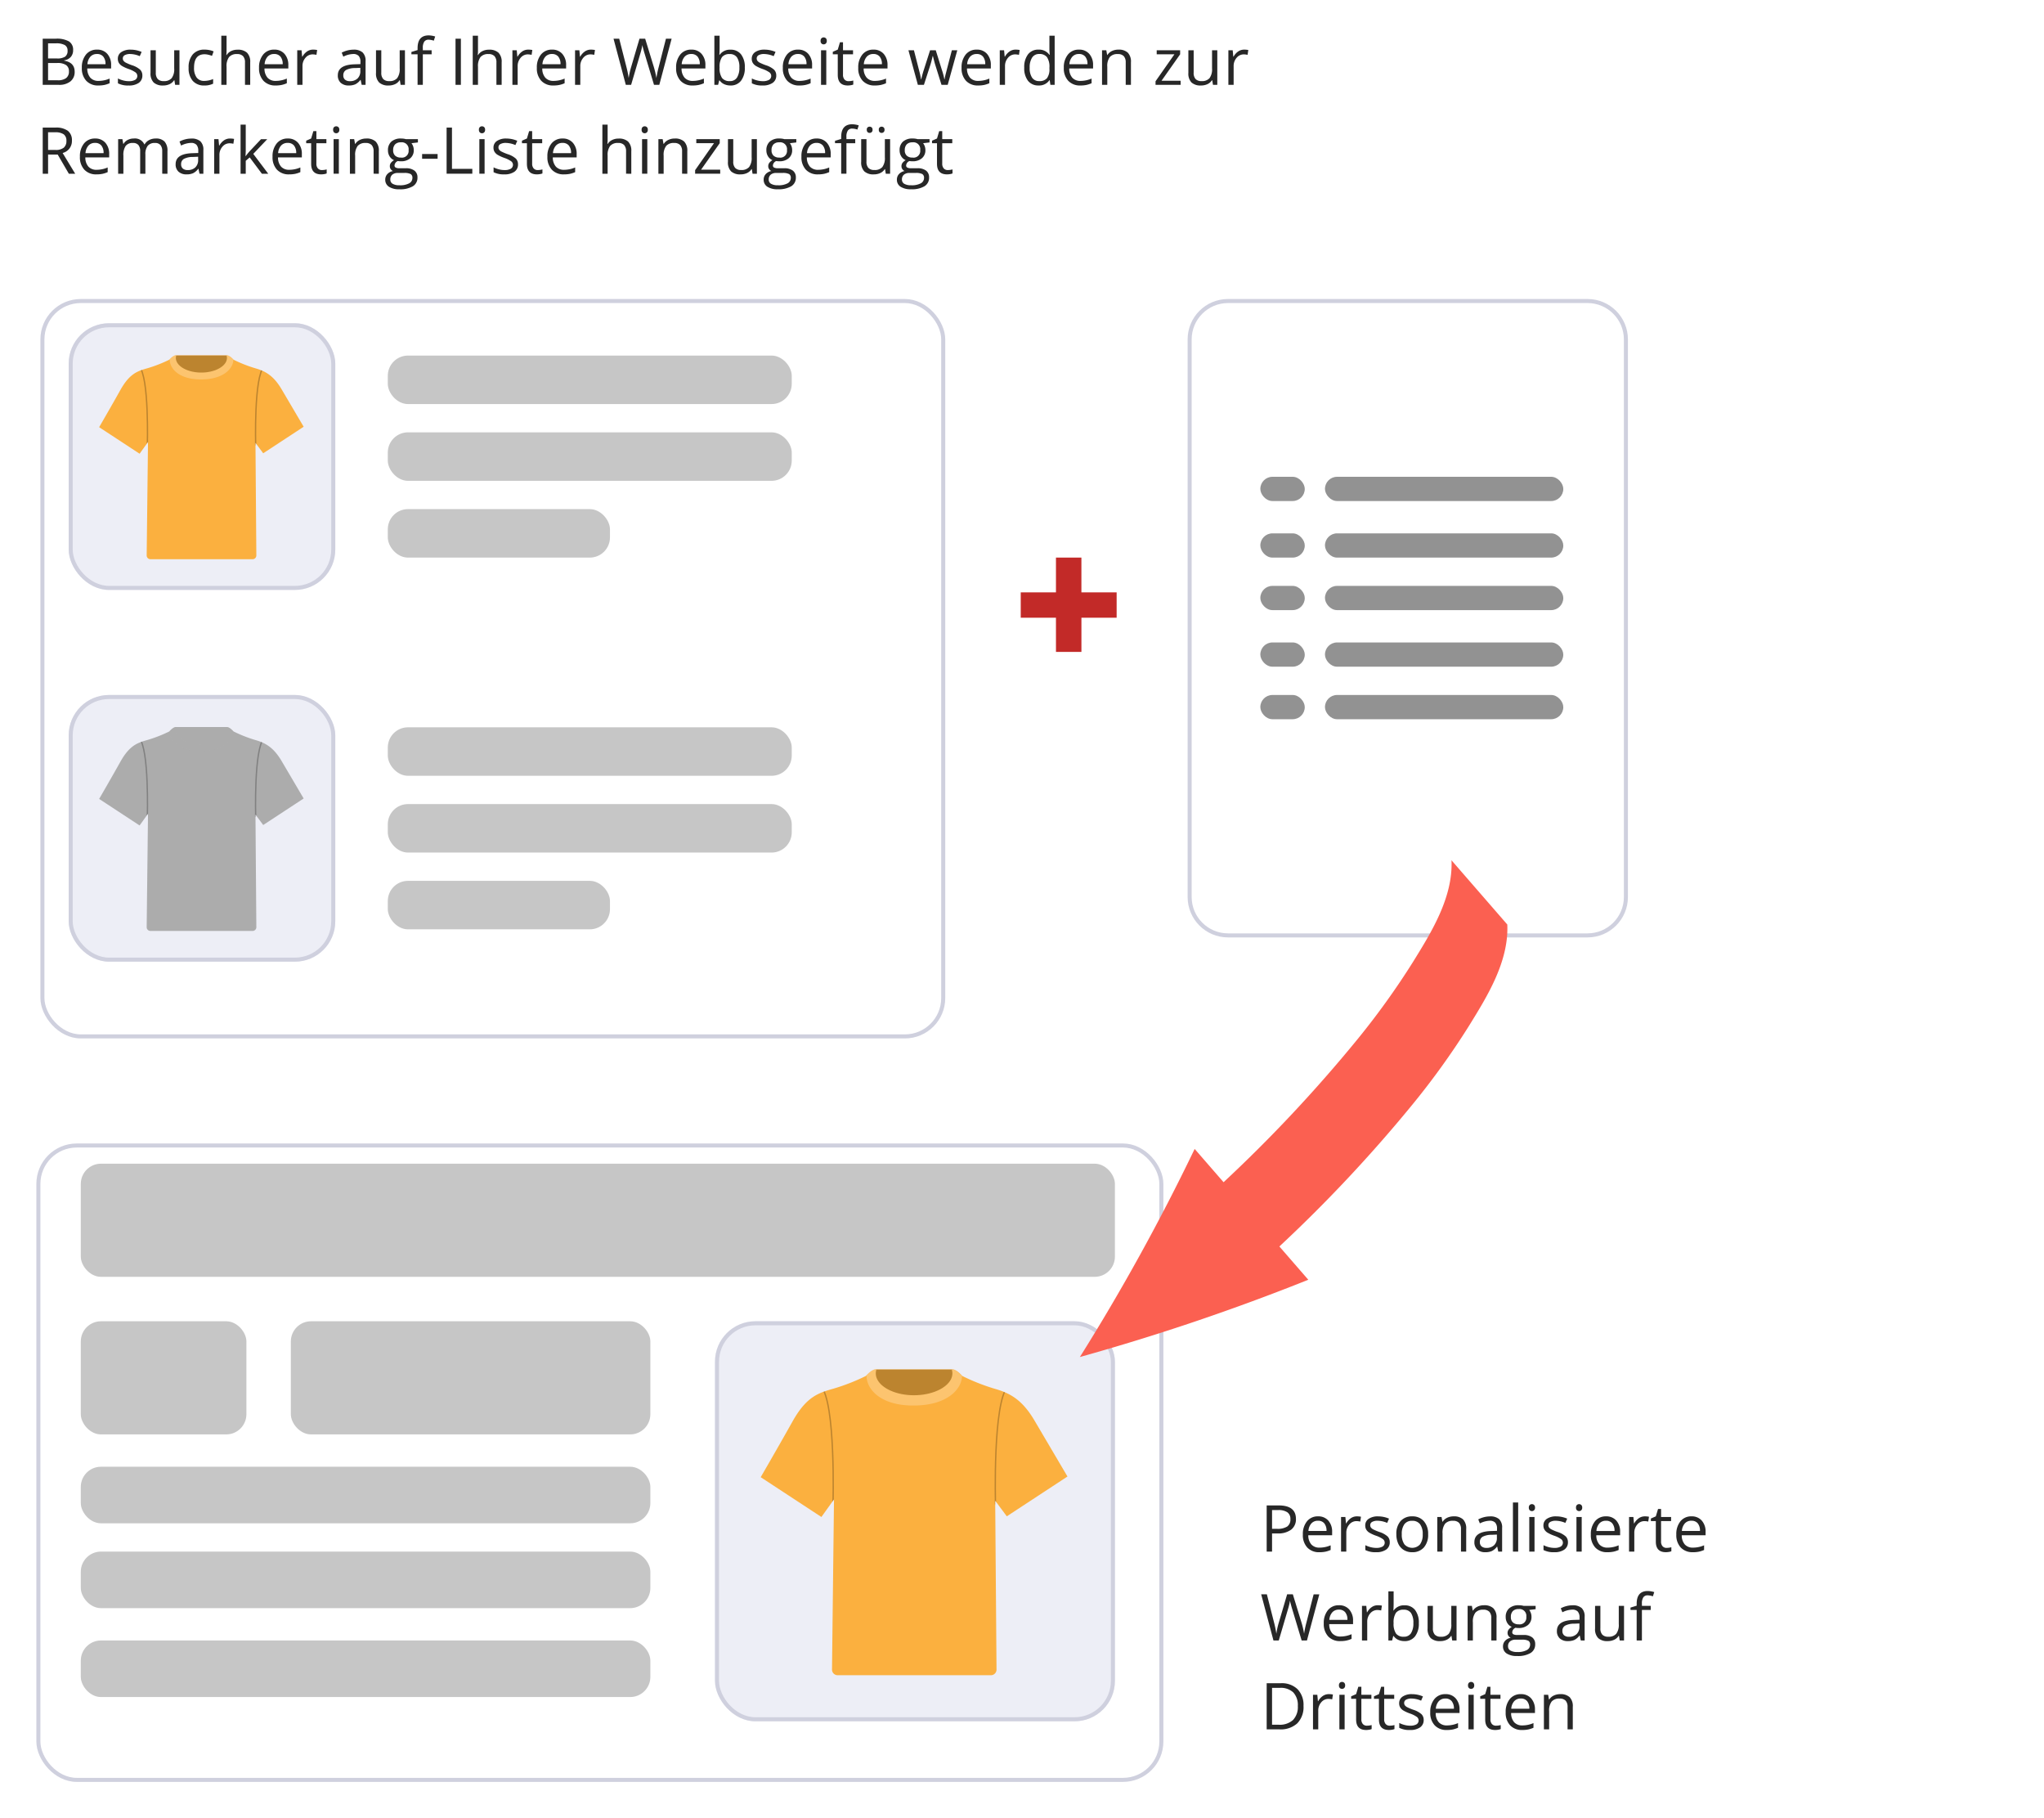 <svg height="450" viewBox="0 0 506 450" width="506" xmlns="http://www.w3.org/2000/svg" xmlns:xlink="http://www.w3.org/1999/xlink"><filter id="a" filterUnits="userSpaceOnUse" height="176" width="127" x="285" y="65"><feOffset dy="3"/><feGaussianBlur result="b" stdDeviation="3"/><feFlood flood-opacity=".161"/><feComposite in2="b" operator="in"/><feComposite in="SourceGraphic"/></filter><filter id="b" filterUnits="userSpaceOnUse" height="201" width="242" x="1" y="65"><feOffset dy="3"/><feGaussianBlur result="d" stdDeviation="3"/><feFlood flood-opacity=".161"/><feComposite in2="d" operator="in"/><feComposite in="SourceGraphic"/></filter><clipPath id="c"><path d="m0 0h50.629v50.443h-50.629z"/></clipPath><clipPath id="d"><path d="m50.629 17.679-5.419-9.2c-2.08-3.558-4.16-4.6-6.678-5.309a33.99 33.99 0 0 1 -5.254-2.08c-1.04-1.145-1.587-1.09-1.587-1.09h-12.753s-.547-.055-1.587 1.095a33.99 33.99 0 0 1 -5.309 2.08c-2.518.712-4.488 1.314-6.787 5.419s-5.255 9.194-5.255 9.194l10.016 6.568 2.08-2.9-.328 28.079a.93.93 0 0 0 .93.93h25.287a.93.93 0 0 0 .93-.93l-.215-27.861 1.916 2.573z" transform="translate(0 .001)"/></clipPath><filter id="e" filterUnits="userSpaceOnUse" height="176" width="297" x="0" y="274"><feOffset dy="3"/><feGaussianBlur result="l" stdDeviation="3"/><feFlood flood-opacity=".161"/><feComposite in2="l" operator="in"/><feComposite in="SourceGraphic"/></filter><clipPath id="f"><path d="m0 0h75.943v75.664h-75.943z"/></clipPath><clipPath id="g"><path d="m75.943 26.518-8.128-13.792c-3.12-5.337-6.24-6.9-10.016-7.964a50.984 50.984 0 0 1 -7.882-3.12c-1.56-1.724-2.381-1.642-2.381-1.642h-19.129s-.821-.082-2.381 1.642a50.984 50.984 0 0 1 -7.964 3.12c-3.776 1.067-6.732 1.97-10.18 8.128s-7.882 13.793-7.882 13.793l15.024 9.852 3.12-4.351-.492 42.116a1.4 1.4 0 0 0 1.4 1.4h37.926a1.4 1.4 0 0 0 1.4-1.4l-.328-41.789 2.874 3.859z" transform="translate(0 .001)"/></clipPath><g transform="translate(-134 -612)"><path d="m135 612h505v450h-505z" fill="#fff"/><path d="m10.406-13.781h-8.718v-6.281h8.719v-8.6h6.3v8.6h8.723v6.281h-8.719v8.461h-6.3z" fill="#c22a28" transform="translate(385 778.664)"/><g filter="url(#a)" transform="translate(134 612)"><g fill="#fff" transform="translate(294 71)"><path d="m99 157.5h-89c-5.238 0-9.5-4.262-9.5-9.5v-138c0-5.238 4.262-9.5 9.5-9.5h89c5.238 0 9.5 4.262 9.5 9.5v138c0 5.238-4.262 9.5-9.5 9.5z"/><path d="m10 1c-4.963 0-9 4.037-9 9v138c0 4.963 4.037 9 9 9h89c4.963 0 9-4.037 9-9v-138c0-4.963-4.037-9-9-9zm0-1h89c5.523 0 10 4.477 10 10v138c0 5.523-4.477 10-10 10h-89c-5.523 0-10-4.477-10-10v-138c0-5.523 4.477-10 10-10z" fill="#cfd0de"/></g></g><g filter="url(#b)" transform="translate(134 612)"><g fill="#fff" stroke="#cfd0de" transform="translate(10 71)"><rect height="183" rx="10" stroke="none" width="224"/><rect fill="none" height="182" rx="9.5" width="223" x=".5" y=".5"/></g></g><g fill="#edeef6" stroke="#cfd0de"><rect height="66" rx="10" stroke="none" width="66" x="151" y="692"/><rect fill="none" height="65" rx="9.5" width="65" x="151.5" y="692.5"/></g><g clip-path="url(#c)" transform="translate(158.543 699.935)"><path d="m50.629 17.679-5.419-9.2c-2.08-3.558-4.16-4.6-6.678-5.309a33.934 33.934 0 0 1 -5.254-2.08c-1.04-1.145-1.587-1.09-1.587-1.09h-12.753s-.547-.055-1.587 1.095a33.99 33.99 0 0 1 -5.309 2.08c-2.518.712-4.488 1.314-6.787 5.419s-5.255 9.194-5.255 9.194l10.016 6.568 2.08-2.9-.328 28.079a.93.93 0 0 0 .93.93h25.287a.93.93 0 0 0 .93-.93l-.215-27.861 1.916 2.573z" fill="#fbb03f" transform="translate(0 .001)"/><g clip-path="url(#c)" opacity=".25"><g clip-path="url(#d)"><path d="m40.913 4.488c3.558 0 6.459-1.7 6.459-3.777a2.3 2.3 0 0 0 -.11-.711h-12.753a2.3 2.3 0 0 0 -.109.657c0 2.08 2.9 3.777 6.459 3.777" transform="translate(-15.572)"/><path d="m39.563 5.966h.274c5.638-.055 7.827-2.9 7.827-4.871-1.041-1.095-1.533-1.095-1.533-1.095h-.164a2.135 2.135 0 0 1 .109.657c0 1.97-2.846 3.612-6.349 3.612s-6.294-1.642-6.294-3.613a2.135 2.135 0 0 1 .109-.656h-.164s-.493-.055-1.478.985c0 2.463 2.518 4.981 7.663 4.981" fill="#fff" transform="translate(-14.44 .001)"/><g fill="none" stroke="#000" stroke-miterlimit="10" stroke-width=".332"><path d="m70.769 24.54s-.493-16.913 2.08-19.54" transform="translate(-32.017 -2.263)"/><path d="m20.125 24.54s.493-16.913-2.025-19.54" transform="translate(-8.193 -2.263)"/></g></g></g></g><g fill="#c6c6c6"><rect height="12" rx="5" width="100" x="230" y="700"/><rect height="12" rx="5" width="100" x="230" y="719"/><rect height="12" rx="5" width="55" x="230" y="738"/></g><g fill="#edeef6" stroke="#cfd0de"><rect height="66" rx="10" stroke="none" width="66" x="151" y="784"/><rect fill="none" height="65" rx="9.5" width="65" x="151.5" y="784.5"/></g><g clip-path="url(#c)" transform="translate(158.543 791.935)"><path d="m50.629 17.679-5.419-9.2c-2.08-3.558-4.16-4.6-6.678-5.309a33.934 33.934 0 0 1 -5.254-2.08c-1.04-1.145-1.587-1.09-1.587-1.09h-12.753s-.547-.055-1.587 1.095a33.99 33.99 0 0 1 -5.309 2.08c-2.518.712-4.488 1.314-6.787 5.419s-5.255 9.194-5.255 9.194l10.016 6.568 2.08-2.9-.328 28.079a.93.93 0 0 0 .93.93h25.287a.93.93 0 0 0 .93-.93l-.215-27.861 1.916 2.573z" fill="#acacac" transform="translate(0 .001)"/><g clip-path="url(#c)" opacity=".25"><g clip-path="url(#d)"><path d="m40.913 4.488c3.558 0 6.459-1.7 6.459-3.777a2.3 2.3 0 0 0 -.11-.711h-12.753a2.3 2.3 0 0 0 -.109.657c0 2.08 2.9 3.777 6.459 3.777" fill="#acacac" transform="translate(-15.572)"/><path d="m39.563 5.966h.274c5.638-.055 7.827-2.9 7.827-4.871-1.041-1.095-1.533-1.095-1.533-1.095h-.164a2.135 2.135 0 0 1 .109.657c0 1.97-2.846 3.612-6.349 3.612s-6.294-1.642-6.294-3.613a2.135 2.135 0 0 1 .109-.656h-.164s-.493-.055-1.478.985c0 2.463 2.518 4.981 7.663 4.981" fill="#acacac" transform="translate(-14.44 .001)"/><g fill="none" stroke="#000" stroke-miterlimit="10" stroke-width=".332"><path d="m70.769 24.54s-.493-16.913 2.08-19.54" transform="translate(-32.017 -2.263)"/><path d="m20.125 24.54s.493-16.913-2.025-19.54" transform="translate(-8.193 -2.263)"/></g></g></g></g><rect fill="#c6c6c6" height="12" rx="5" width="100" x="230" y="792"/><rect fill="#c6c6c6" height="12" rx="5" width="100" x="230" y="811"/><rect fill="#c6c6c6" height="12" rx="5" width="55" x="230" y="830"/><g transform="translate(-226 17)"><g filter="url(#e)" transform="translate(360 595)"><g fill="#fff" stroke="#cfd0de" transform="translate(9 280)"><rect height="158" rx="10" stroke="none" width="279"/><rect fill="none" height="157" rx="9.5" width="278" x=".5" y=".5"/></g></g><g fill="#edeef6" stroke="#cfd0de"><rect height="99" rx="10" stroke="none" width="99" x="537" y="922"/><rect fill="none" height="98" rx="9.5" width="98" x="537.5" y="922.5"/></g><g clip-path="url(#f)" transform="translate(548.314 933.902)"><path d="m75.943 26.518-8.128-13.792c-3.12-5.337-6.24-6.9-10.016-7.964a50.9 50.9 0 0 1 -7.882-3.12c-1.56-1.724-2.381-1.642-2.381-1.642h-19.129s-.821-.082-2.381 1.642a50.984 50.984 0 0 1 -7.964 3.12c-3.776 1.067-6.732 1.97-10.18 8.128s-7.882 13.793-7.882 13.793l15.024 9.852 3.12-4.351-.492 42.116a1.4 1.4 0 0 0 1.4 1.4h37.926a1.4 1.4 0 0 0 1.4-1.4l-.328-41.789 2.874 3.859z" fill="#fbb03f"/><g clip-path="url(#f)" opacity=".25"><g clip-path="url(#g)" transform="translate(0 -.001)"><path d="m44.17 6.732c5.337 0 9.688-2.545 9.688-5.665a3.448 3.448 0 0 0 -.164-1.067h-19.13a3.449 3.449 0 0 0 -.164.985c0 3.12 4.351 5.665 9.688 5.665" transform="translate(-6.157 .001)"/><path d="m43.394 8.949h.406c8.456-.082 11.74-4.351 11.74-7.307-1.555-1.642-2.294-1.642-2.294-1.642h-.246a3.2 3.2 0 0 1 .164.985c0 2.956-4.269 5.419-9.524 5.419s-9.44-2.463-9.44-5.419a3.2 3.2 0 0 1 .163-.985h-.246s-.739-.082-2.217 1.478c0 3.695 3.777 7.471 11.494 7.471" fill="#fff" transform="translate(-5.71 .001)"/><g fill="none" stroke="#000" stroke-miterlimit="10" stroke-width=".332"><path d="m70.788 34.31s-.739-25.369 3.119-29.31" transform="translate(-12.66 -.894)"/><path d="m21.138 34.31s.739-25.369-3.038-29.31" transform="translate(-3.24 -.894)"/></g></g></g></g><g fill="#c6c6c6"><rect height="28" rx="5" width="41" x="380" y="922"/><rect height="28" rx="5" width="256" x="380" y="883"/><rect height="28" rx="5" width="89" x="432" y="922"/><rect height="14" rx="5" width="141" x="380" y="958"/><rect height="14" rx="5" width="141" x="380" y="979"/><rect height="14" rx="5" width="141" x="380" y="1001"/></g></g><g fill="#929292"><rect height="6" rx="3" width="59" x="462" y="730"/><rect height="6" rx="3" width="11" x="446" y="730"/><rect height="6" rx="3" width="59" x="462" y="744"/><rect height="6" rx="3" width="11" x="446" y="744"/><rect height="6" rx="3" width="59" x="462" y="757"/><rect height="6" rx="3" width="11" x="446" y="757"/><rect height="6" rx="3" width="59" x="462" y="771"/><rect height="6" rx="3" width="11" x="446" y="771"/><rect height="6" rx="3" width="59" x="462" y="784"/><rect height="6" rx="3" width="11" x="446" y="784"/></g><path d="m1.57 5.578h3.23a6.088 6.088 0 0 1 3.289.68 2.4 2.4 0 0 1 1.011 2.148 2.482 2.482 0 0 1 -.566 1.676 2.727 2.727 0 0 1 -1.652.855v.078q2.6.445 2.6 2.734a2.937 2.937 0 0 1 -1.035 2.391 4.406 4.406 0 0 1 -2.892.86h-3.985zm1.33 4.891h2.186a3.561 3.561 0 0 0 2.023-.441 1.7 1.7 0 0 0 .617-1.488 1.506 1.506 0 0 0 -.687-1.387 4.3 4.3 0 0 0 -2.187-.426h-1.952zm0 1.125v4.273h2.381a3.394 3.394 0 0 0 2.082-.535 1.976 1.976 0 0 0 .7-1.676 1.775 1.775 0 0 0 -.715-1.562 3.821 3.821 0 0 0 -2.176-.5zm12.461 5.563a3.934 3.934 0 0 1 -3-1.156 4.476 4.476 0 0 1 -1.1-3.211 4.964 4.964 0 0 1 1.024-3.29 3.387 3.387 0 0 1 2.738-1.219 3.229 3.229 0 0 1 2.547 1.059 4.057 4.057 0 0 1 .938 2.793v.82h-5.9a3.394 3.394 0 0 0 .762 2.289 2.635 2.635 0 0 0 2.035.781 6.9 6.9 0 0 0 2.734-.578v1.155a6.863 6.863 0 0 1 -1.3.426 7.31 7.31 0 0 1 -1.48.13zm-.352-7.789a2.118 2.118 0 0 0 -1.645.672 3.1 3.1 0 0 0 -.723 1.859h4.477a2.851 2.851 0 0 0 -.547-1.879 1.925 1.925 0 0 0 -1.563-.653zm11.234 5.3a2.145 2.145 0 0 1 -.891 1.844 4.186 4.186 0 0 1 -2.5.648 5.436 5.436 0 0 1 -2.656-.539v-1.2a6.424 6.424 0 0 0 1.324.492 5.53 5.53 0 0 0 1.363.18 3.092 3.092 0 0 0 1.563-.324 1.116 1.116 0 0 0 .113-1.844 6.82 6.82 0 0 0 -1.691-.84 9.172 9.172 0 0 1 -1.7-.777 2.321 2.321 0 0 1 -.75-.754 1.966 1.966 0 0 1 -.246-1.008 1.921 1.921 0 0 1 .852-1.652 3.968 3.968 0 0 1 2.336-.605 6.835 6.835 0 0 1 2.7.563l-.46 1.048a6.2 6.2 0 0 0 -2.336-.531 2.688 2.688 0 0 0 -1.391.289.894.894 0 0 0 -.469.8.971.971 0 0 0 .176.586 1.735 1.735 0 0 0 .566.461 12.658 12.658 0 0 0 1.5.633 5.6 5.6 0 0 1 2.059 1.117 1.97 1.97 0 0 1 .537 1.409zm3.327-6.23v5.555a2.235 2.235 0 0 0 .477 1.563 1.941 1.941 0 0 0 1.492.516 2.435 2.435 0 0 0 1.965-.734 3.7 3.7 0 0 0 .621-2.4v-4.5h1.3v8.562h-1.07l-.187-1.148h-.07a2.585 2.585 0 0 1 -1.105.969 3.716 3.716 0 0 1 -1.613.336 3.273 3.273 0 0 1 -2.34-.742 3.159 3.159 0 0 1 -.777-2.375v-5.6zm12.023 8.719a3.654 3.654 0 0 1 -2.879-1.145 4.707 4.707 0 0 1 -1.02-3.238 4.853 4.853 0 0 1 1.035-3.32 3.727 3.727 0 0 1 2.951-1.173 5.852 5.852 0 0 1 1.234.133 4.066 4.066 0 0 1 .969.313l-.4 1.1a6.1 6.1 0 0 0 -.937-.285 4.186 4.186 0 0 0 -.9-.113q-2.609 0-2.609 3.328a3.963 3.963 0 0 0 .637 2.422 2.215 2.215 0 0 0 1.887.844 5.769 5.769 0 0 0 2.2-.461v1.148a4.679 4.679 0 0 1 -2.167.446zm10.055-.157v-5.539a2.235 2.235 0 0 0 -.476-1.561 1.941 1.941 0 0 0 -1.492-.516 2.445 2.445 0 0 0 -1.973.734 3.72 3.72 0 0 0 -.621 2.406v4.476h-1.3v-12.156h1.3v3.68a8.017 8.017 0 0 1 -.062 1.1h.076a2.645 2.645 0 0 1 1.09-.973 3.543 3.543 0 0 1 1.61-.351 3.3 3.3 0 0 1 2.355.746 3.142 3.142 0 0 1 .785 2.371v5.583zm7.578.156a3.934 3.934 0 0 1 -3-1.156 4.476 4.476 0 0 1 -1.1-3.211 4.964 4.964 0 0 1 1.026-3.289 3.387 3.387 0 0 1 2.738-1.219 3.229 3.229 0 0 1 2.548 1.059 4.057 4.057 0 0 1 .938 2.793v.82h-5.9a3.394 3.394 0 0 0 .762 2.289 2.634 2.634 0 0 0 2.035.781 6.9 6.9 0 0 0 2.734-.578v1.155a6.863 6.863 0 0 1 -1.3.426 7.31 7.31 0 0 1 -1.48.13zm-.352-7.789a2.118 2.118 0 0 0 -1.645.672 3.1 3.1 0 0 0 -.723 1.859h4.477a2.851 2.851 0 0 0 -.547-1.879 1.925 1.925 0 0 0 -1.561-.652zm9.617-1.086a5.075 5.075 0 0 1 1.023.094l-.18 1.2a4.418 4.418 0 0 0 -.937-.117 2.282 2.282 0 0 0 -1.777.844 3.077 3.077 0 0 0 -.738 2.1v4.598h-1.3v-8.562h1.07l.148 1.586h.063a3.764 3.764 0 0 1 1.148-1.289 2.585 2.585 0 0 1 1.481-.454zm12.048 8.719-.258-1.219h-.062a3.6 3.6 0 0 1 -1.277 1.09 3.893 3.893 0 0 1 -1.59.285 2.86 2.86 0 0 1 -2-.656 2.394 2.394 0 0 1 -.723-1.867q0-2.594 4.148-2.719l1.453-.047v-.531a2.171 2.171 0 0 0 -.43-1.488 1.783 1.783 0 0 0 -1.387-.48 5.65 5.65 0 0 0 -2.422.656l-.4-.992a6.094 6.094 0 0 1 1.387-.539 6.006 6.006 0 0 1 1.512-.2 3.262 3.262 0 0 1 2.27.68 2.837 2.837 0 0 1 .738 2.18v5.847zm-2.93-.914a2.632 2.632 0 0 0 1.9-.664 2.457 2.457 0 0 0 .691-1.859v-.773l-1.3.055a4.717 4.717 0 0 0 -2.23.48 1.449 1.449 0 0 0 -.684 1.324 1.336 1.336 0 0 0 .426 1.07 1.767 1.767 0 0 0 1.197.367zm7.781-7.648v5.555a2.235 2.235 0 0 0 .477 1.563 1.941 1.941 0 0 0 1.492.516 2.435 2.435 0 0 0 1.965-.734 3.7 3.7 0 0 0 .621-2.4v-4.5h1.3v8.562h-1.07l-.187-1.148h-.07a2.585 2.585 0 0 1 -1.105.969 3.716 3.716 0 0 1 -1.613.336 3.273 3.273 0 0 1 -2.34-.742 3.159 3.159 0 0 1 -.777-2.375v-5.6zm12.462 1.007h-2.18v7.555h-1.3v-7.555h-1.528v-.586l1.531-.469v-.476q0-3.156 2.758-3.156a5.675 5.675 0 0 1 1.594.273l-.336 1.039a4.29 4.29 0 0 0 -1.281-.242 1.248 1.248 0 0 0 -1.086.488 2.725 2.725 0 0 0 -.352 1.566v.555h2.18zm5.914 7.555v-11.422h1.328v11.422zm10.125 0v-5.539a2.235 2.235 0 0 0 -.477-1.562 1.941 1.941 0 0 0 -1.492-.516 2.445 2.445 0 0 0 -1.973.734 3.72 3.72 0 0 0 -.621 2.406v4.477h-1.3v-12.156h1.3v3.68a8.018 8.018 0 0 1 -.062 1.1h.078a2.645 2.645 0 0 1 1.09-.973 3.543 3.543 0 0 1 1.613-.355 3.3 3.3 0 0 1 2.355.746 3.142 3.142 0 0 1 .785 2.371v5.587zm7.867-8.719a5.075 5.075 0 0 1 1.023.094l-.18 1.2a4.418 4.418 0 0 0 -.937-.117 2.282 2.282 0 0 0 -1.777.844 3.077 3.077 0 0 0 -.738 2.1v4.598h-1.3v-8.562h1.07l.148 1.586h.063a3.764 3.764 0 0 1 1.148-1.289 2.585 2.585 0 0 1 1.48-.454zm6.242 8.875a3.934 3.934 0 0 1 -3-1.156 4.476 4.476 0 0 1 -1.1-3.211 4.964 4.964 0 0 1 1.02-3.289 3.387 3.387 0 0 1 2.738-1.219 3.229 3.229 0 0 1 2.547 1.059 4.057 4.057 0 0 1 .938 2.793v.82h-5.9a3.394 3.394 0 0 0 .762 2.289 2.635 2.635 0 0 0 2.035.781 6.9 6.9 0 0 0 2.734-.578v1.155a6.863 6.863 0 0 1 -1.3.426 7.31 7.31 0 0 1 -1.474.13zm-.352-7.789a2.118 2.118 0 0 0 -1.645.672 3.1 3.1 0 0 0 -.723 1.859h4.477a2.851 2.851 0 0 0 -.547-1.879 1.925 1.925 0 0 0 -1.562-.652zm9.617-1.086a5.075 5.075 0 0 1 1.023.094l-.18 1.2a4.418 4.418 0 0 0 -.937-.117 2.282 2.282 0 0 0 -1.777.844 3.077 3.077 0 0 0 -.738 2.1v4.598h-1.3v-8.562h1.07l.148 1.586h.063a3.764 3.764 0 0 1 1.148-1.289 2.585 2.585 0 0 1 1.481-.454zm16.946 8.719h-1.311l-2.3-7.648q-.164-.508-.367-1.281a7.471 7.471 0 0 1 -.211-.93 17.79 17.79 0 0 1 -.547 2.258l-2.241 7.601h-1.312l-3.039-11.422h1.406l1.8 7.055a26.236 26.236 0 0 1 .547 2.688 19.408 19.408 0 0 1 .625-2.8l2.047-6.945h1.406l2.148 7.008a21.3 21.3 0 0 1 .633 2.734 23.422 23.422 0 0 1 .563-2.7l1.8-7.039h1.406zm8.266.156a3.934 3.934 0 0 1 -3-1.156 4.476 4.476 0 0 1 -1.1-3.211 4.964 4.964 0 0 1 1.023-3.289 3.387 3.387 0 0 1 2.738-1.219 3.229 3.229 0 0 1 2.547 1.059 4.057 4.057 0 0 1 .938 2.793v.82h-5.9a3.394 3.394 0 0 0 .762 2.289 2.634 2.634 0 0 0 2.035.781 6.9 6.9 0 0 0 2.734-.578v1.155a6.863 6.863 0 0 1 -1.3.426 7.31 7.31 0 0 1 -1.477.13zm-.352-7.789a2.118 2.118 0 0 0 -1.645.672 3.1 3.1 0 0 0 -.723 1.859h4.477a2.851 2.851 0 0 0 -.547-1.879 1.925 1.925 0 0 0 -1.562-.652zm9.7-1.07a3.183 3.183 0 0 1 2.621 1.152 5.058 5.058 0 0 1 .934 3.262 5.1 5.1 0 0 1 -.941 3.277 3.17 3.17 0 0 1 -2.613 1.168 3.706 3.706 0 0 1 -1.527-.309 2.872 2.872 0 0 1 -1.16-.949h-.094l-.273 1.1h-.93v-12.154h1.3v2.956q0 .992-.062 1.781h.063a3.079 3.079 0 0 1 2.677-1.281zm-.187 1.086a2.264 2.264 0 0 0 -1.914.762 4.3 4.3 0 0 0 -.586 2.566 4.285 4.285 0 0 0 .6 2.582 2.288 2.288 0 0 0 1.93.777 2 2 0 0 0 1.781-.871 4.477 4.477 0 0 0 .586-2.5 4.3 4.3 0 0 0 -.586-2.492 2.076 2.076 0 0 0 -1.816-.824zm11.531 5.281a2.145 2.145 0 0 1 -.891 1.844 4.186 4.186 0 0 1 -2.5.648 5.436 5.436 0 0 1 -2.656-.539v-1.2a6.423 6.423 0 0 0 1.324.492 5.53 5.53 0 0 0 1.363.18 3.092 3.092 0 0 0 1.563-.324 1.116 1.116 0 0 0 .113-1.844 6.82 6.82 0 0 0 -1.691-.84 9.172 9.172 0 0 1 -1.7-.777 2.321 2.321 0 0 1 -.75-.754 1.966 1.966 0 0 1 -.246-1.008 1.921 1.921 0 0 1 .852-1.652 3.968 3.968 0 0 1 2.336-.605 6.835 6.835 0 0 1 2.7.563l-.463 1.052a6.2 6.2 0 0 0 -2.336-.531 2.688 2.688 0 0 0 -1.391.289.894.894 0 0 0 -.469.8.971.971 0 0 0 .176.586 1.735 1.735 0 0 0 .566.461 12.659 12.659 0 0 0 1.5.633 5.6 5.6 0 0 1 2.059 1.117 1.97 1.97 0 0 1 .536 1.409zm5.727 2.492a3.934 3.934 0 0 1 -3-1.156 4.476 4.476 0 0 1 -1.1-3.211 4.964 4.964 0 0 1 1.02-3.289 3.387 3.387 0 0 1 2.738-1.219 3.229 3.229 0 0 1 2.546 1.059 4.057 4.057 0 0 1 .938 2.793v.82h-5.9a3.394 3.394 0 0 0 .762 2.289 2.634 2.634 0 0 0 2.035.781 6.9 6.9 0 0 0 2.734-.578v1.155a6.863 6.863 0 0 1 -1.3.426 7.31 7.31 0 0 1 -1.478.13zm-.352-7.789a2.118 2.118 0 0 0 -1.645.672 3.1 3.1 0 0 0 -.723 1.859h4.477a2.851 2.851 0 0 0 -.547-1.879 1.925 1.925 0 0 0 -1.567-.652zm7.003 7.633h-1.3v-8.562h1.3zm-1.406-10.883a.861.861 0 0 1 .219-.652.81.81 0 0 1 1.086 0 .846.846 0 0 1 .227.648.859.859 0 0 1 -.227.652.794.794 0 0 1 -1.086 0 .877.877 0 0 1 -.219-.648zm6.922 9.969a4.236 4.236 0 0 0 .664-.051 4.3 4.3 0 0 0 .508-.105v.992a2.371 2.371 0 0 1 -.621.168 4.664 4.664 0 0 1 -.738.066q-2.484 0-2.484-2.617v-5.094h-1.227v-.625l1.227-.539.547-1.828h.75v1.985h2.484v1.007h-2.484v5.039a1.733 1.733 0 0 0 .367 1.188 1.278 1.278 0 0 0 1.007.414zm6.5 1.07a3.934 3.934 0 0 1 -3-1.156 4.476 4.476 0 0 1 -1.1-3.211 4.964 4.964 0 0 1 1.02-3.289 3.387 3.387 0 0 1 2.738-1.219 3.229 3.229 0 0 1 2.547 1.059 4.057 4.057 0 0 1 .938 2.793v.82h-5.9a3.394 3.394 0 0 0 .762 2.289 2.634 2.634 0 0 0 2.035.781 6.9 6.9 0 0 0 2.734-.578v1.155a6.863 6.863 0 0 1 -1.3.426 7.31 7.31 0 0 1 -1.474.13zm-.352-7.789a2.118 2.118 0 0 0 -1.645.672 3.1 3.1 0 0 0 -.723 1.859h4.477a2.851 2.851 0 0 0 -.547-1.879 1.925 1.925 0 0 0 -1.562-.652zm16.859 7.633-1.57-5.023q-.148-.461-.555-2.094h-.062q-.312 1.367-.547 2.109l-1.617 5.008h-1.5l-2.336-8.562h1.359l1.262 4.914a19.911 19.911 0 0 1 .5 2.273h.063q.086-.445.277-1.152t.332-1.121l1.57-4.914h1.406l1.531 4.914a16.586 16.586 0 0 1 .594 2.258h.063a8.281 8.281 0 0 1 .168-.867q.137-.586 1.629-6.3h1.344l-2.372 8.557zm9.07.156a3.934 3.934 0 0 1 -3-1.156 4.476 4.476 0 0 1 -1.1-3.211 4.964 4.964 0 0 1 1.02-3.289 3.387 3.387 0 0 1 2.74-1.219 3.229 3.229 0 0 1 2.547 1.059 4.057 4.057 0 0 1 .938 2.793v.82h-5.9a3.394 3.394 0 0 0 .762 2.289 2.634 2.634 0 0 0 2.035.781 6.9 6.9 0 0 0 2.734-.578v1.155a6.863 6.863 0 0 1 -1.3.426 7.31 7.31 0 0 1 -1.475.13zm-.352-7.789a2.118 2.118 0 0 0 -1.645.672 3.1 3.1 0 0 0 -.723 1.859h4.48a2.851 2.851 0 0 0 -.547-1.879 1.925 1.925 0 0 0 -1.564-.652zm9.617-1.086a5.075 5.075 0 0 1 1.023.094l-.18 1.2a4.418 4.418 0 0 0 -.937-.117 2.282 2.282 0 0 0 -1.777.844 3.077 3.077 0 0 0 -.738 2.1v4.598h-1.3v-8.562h1.07l.148 1.586h.063a3.764 3.764 0 0 1 1.148-1.289 2.585 2.585 0 0 1 1.481-.454zm8.453 7.57h-.07a3.047 3.047 0 0 1 -2.687 1.3 3.179 3.179 0 0 1 -2.613-1.148 5.055 5.055 0 0 1 -.934-3.266 5.141 5.141 0 0 1 .938-3.289 3.155 3.155 0 0 1 2.608-1.167 3.114 3.114 0 0 1 2.672 1.266h.1l-.055-.617-.031-.6v-3.486h1.3v12.156h-1.055zm-2.594.219a2.361 2.361 0 0 0 1.926-.723 3.652 3.652 0 0 0 .6-2.332v-.273a4.3 4.3 0 0 0 -.605-2.6 2.3 2.3 0 0 0 -1.934-.777 1.985 1.985 0 0 0 -1.746.887 4.409 4.409 0 0 0 -.605 2.5 4.227 4.227 0 0 0 .6 2.477 2.037 2.037 0 0 0 1.766.841zm10.188 1.086a3.934 3.934 0 0 1 -3-1.156 4.476 4.476 0 0 1 -1.1-3.211 4.964 4.964 0 0 1 1.02-3.289 3.387 3.387 0 0 1 2.738-1.219 3.229 3.229 0 0 1 2.547 1.059 4.057 4.057 0 0 1 .938 2.793v.82h-5.9a3.394 3.394 0 0 0 .762 2.289 2.635 2.635 0 0 0 2.035.781 6.9 6.9 0 0 0 2.734-.578v1.155a6.864 6.864 0 0 1 -1.3.426 7.31 7.31 0 0 1 -1.473.13zm-.352-7.789a2.118 2.118 0 0 0 -1.645.672 3.1 3.1 0 0 0 -.723 1.859h4.477a2.851 2.851 0 0 0 -.547-1.879 1.925 1.925 0 0 0 -1.562-.652zm11.572 7.633v-5.539a2.235 2.235 0 0 0 -.472-1.561 1.941 1.941 0 0 0 -1.492-.516 2.461 2.461 0 0 0 -1.969.727 3.668 3.668 0 0 0 -.625 2.4v4.489h-1.3v-8.562h1.055l.211 1.172h.063a2.648 2.648 0 0 1 1.117-.98 3.63 3.63 0 0 1 1.6-.348 3.252 3.252 0 0 1 2.328.746 3.175 3.175 0 0 1 .781 2.387v5.585zm13.594 0h-6.211v-.883l4.672-6.672h-4.383v-1.007h5.8v1.007l-4.609 6.547h4.727zm3.227-8.562v5.555a2.235 2.235 0 0 0 .477 1.563 1.941 1.941 0 0 0 1.492.516 2.435 2.435 0 0 0 1.965-.734 3.7 3.7 0 0 0 .621-2.4v-4.5h1.3v8.562h-1.07l-.187-1.148h-.07a2.585 2.585 0 0 1 -1.105.969 3.716 3.716 0 0 1 -1.613.336 3.273 3.273 0 0 1 -2.34-.742 3.159 3.159 0 0 1 -.777-2.375v-5.6zm12.507-.157a5.075 5.075 0 0 1 1.023.094l-.18 1.2a4.417 4.417 0 0 0 -.937-.117 2.282 2.282 0 0 0 -1.777.844 3.077 3.077 0 0 0 -.738 2.1v4.598h-1.3v-8.562h1.07l.148 1.586h.063a3.764 3.764 0 0 1 1.148-1.289 2.585 2.585 0 0 1 1.48-.454zm-296.1 25.969v4.75h-1.33v-11.422h3.13a4.929 4.929 0 0 1 3.105.8 2.918 2.918 0 0 1 1 2.422 3.033 3.033 0 0 1 -2.3 3.063l3.112 5.137h-1.57l-2.766-4.75zm0-1.141h1.82a3.144 3.144 0 0 0 2.063-.559 2.079 2.079 0 0 0 .656-1.676 1.907 1.907 0 0 0 -.668-1.633 3.619 3.619 0 0 0 -2.145-.5h-1.726zm11.984 6.047a3.934 3.934 0 0 1 -3-1.156 4.476 4.476 0 0 1 -1.1-3.211 4.964 4.964 0 0 1 1.02-3.289 3.387 3.387 0 0 1 2.738-1.219 3.229 3.229 0 0 1 2.547 1.059 4.057 4.057 0 0 1 .938 2.793v.82h-5.9a3.394 3.394 0 0 0 .762 2.289 2.635 2.635 0 0 0 2.035.781 6.9 6.9 0 0 0 2.734-.578v1.155a6.863 6.863 0 0 1 -1.3.426 7.31 7.31 0 0 1 -1.475.13zm-.352-7.789a2.118 2.118 0 0 0 -1.645.672 3.1 3.1 0 0 0 -.723 1.859h4.477a2.851 2.851 0 0 0 -.547-1.879 1.925 1.925 0 0 0 -1.563-.652zm16.624 7.633v-5.57a2.312 2.312 0 0 0 -.437-1.535 1.692 1.692 0 0 0 -1.359-.512 2.195 2.195 0 0 0 -1.789.7 3.3 3.3 0 0 0 -.578 2.141v4.776h-1.293v-5.57a2.312 2.312 0 0 0 -.437-1.535 1.7 1.7 0 0 0 -1.367-.512 2.118 2.118 0 0 0 -1.785.73 3.953 3.953 0 0 0 -.566 2.395v4.492h-1.3v-8.562h1.055l.211 1.172h.063a2.549 2.549 0 0 1 1.035-.977 3.162 3.162 0 0 1 1.5-.352 2.544 2.544 0 0 1 2.625 1.453h.063a2.73 2.73 0 0 1 1.103-1.062 3.442 3.442 0 0 1 1.656-.391 2.9 2.9 0 0 1 2.176.746 3.338 3.338 0 0 1 .723 2.387v5.586zm9.234 0-.258-1.219h-.062a3.6 3.6 0 0 1 -1.277 1.09 3.893 3.893 0 0 1 -1.59.285 2.86 2.86 0 0 1 -2-.656 2.394 2.394 0 0 1 -.723-1.867q0-2.594 4.148-2.719l1.453-.047v-.531a2.171 2.171 0 0 0 -.434-1.488 1.783 1.783 0 0 0 -1.387-.48 5.65 5.65 0 0 0 -2.422.656l-.4-.992a6.094 6.094 0 0 1 1.387-.539 6.006 6.006 0 0 1 1.512-.2 3.262 3.262 0 0 1 2.27.68 2.837 2.837 0 0 1 .738 2.18v5.847zm-2.93-.914a2.632 2.632 0 0 0 1.9-.664 2.457 2.457 0 0 0 .691-1.859v-.773l-1.3.055a4.717 4.717 0 0 0 -2.23.48 1.449 1.449 0 0 0 -.684 1.324 1.336 1.336 0 0 0 .426 1.07 1.767 1.767 0 0 0 1.198.367zm10.469-7.8a5.075 5.075 0 0 1 1.023.094l-.18 1.2a4.418 4.418 0 0 0 -.937-.117 2.282 2.282 0 0 0 -1.777.844 3.077 3.077 0 0 0 -.738 2.1v4.593h-1.3v-8.562h1.07l.148 1.586h.062a3.764 3.764 0 0 1 1.148-1.289 2.585 2.585 0 0 1 1.482-.454zm3.906 4.336a15.251 15.251 0 0 1 1.023-1.25l2.766-2.93h1.539l-3.463 3.644 3.706 4.914h-1.57l-3.023-4.047-.977.844v3.203h-1.281v-12.156h1.281v6.445q0 .43-.062 1.328zm10.735 4.534a3.934 3.934 0 0 1 -3-1.156 4.476 4.476 0 0 1 -1.1-3.211 4.964 4.964 0 0 1 1.03-3.289 3.387 3.387 0 0 1 2.738-1.219 3.229 3.229 0 0 1 2.547 1.059 4.057 4.057 0 0 1 .938 2.793v.82h-5.9a3.394 3.394 0 0 0 .762 2.289 2.635 2.635 0 0 0 2.035.781 6.9 6.9 0 0 0 2.734-.578v1.155a6.863 6.863 0 0 1 -1.3.426 7.31 7.31 0 0 1 -1.484.13zm-.352-7.789a2.118 2.118 0 0 0 -1.645.672 3.1 3.1 0 0 0 -.723 1.859h4.477a2.851 2.851 0 0 0 -.547-1.879 1.925 1.925 0 0 0 -1.561-.652zm8.482 6.719a4.236 4.236 0 0 0 .664-.051 4.3 4.3 0 0 0 .508-.105v.992a2.371 2.371 0 0 1 -.621.168 4.664 4.664 0 0 1 -.738.066q-2.484 0-2.484-2.617v-5.094h-1.229v-.625l1.227-.539.547-1.828h.75v1.984h2.476v1.008h-2.48v5.039a1.734 1.734 0 0 0 .367 1.188 1.278 1.278 0 0 0 1.013.414zm4.18.914h-1.3v-8.562h1.3zm-1.411-10.883a.861.861 0 0 1 .219-.652.81.81 0 0 1 1.086 0 .846.846 0 0 1 .227.648.859.859 0 0 1 -.227.652.794.794 0 0 1 -1.086 0 .877.877 0 0 1 -.219-.648zm10.015 10.883v-5.539a2.235 2.235 0 0 0 -.477-1.562 1.941 1.941 0 0 0 -1.492-.516 2.461 2.461 0 0 0 -1.969.727 3.668 3.668 0 0 0 -.625 2.4v4.49h-1.3v-8.562h1.059l.211 1.172h.063a2.648 2.648 0 0 1 1.117-.98 3.63 3.63 0 0 1 1.6-.348 3.252 3.252 0 0 1 2.329.745 3.175 3.175 0 0 1 .781 2.387v5.586zm10.969-8.562v.82l-1.586.188a2.785 2.785 0 0 1 .563 1.711 2.531 2.531 0 0 1 -.859 2.008 3.467 3.467 0 0 1 -2.359.75 3.929 3.929 0 0 1 -.719-.062 1.276 1.276 0 0 0 -.828 1.1.56.56 0 0 0 .289.52 2.112 2.112 0 0 0 .992.168h1.516a3.394 3.394 0 0 1 2.137.586 2.036 2.036 0 0 1 .746 1.7 2.431 2.431 0 0 1 -1.145 2.173 6.1 6.1 0 0 1 -3.328.746 4.547 4.547 0 0 1 -2.59-.625 2.018 2.018 0 0 1 -.91-1.766 1.983 1.983 0 0 1 .5-1.352 2.546 2.546 0 0 1 1.406-.773 1.357 1.357 0 0 1 -.551-.461 1.22 1.22 0 0 1 -.223-.727 1.379 1.379 0 0 1 .25-.82 2.628 2.628 0 0 1 .789-.68 2.313 2.313 0 0 1 -1.082-.93 2.732 2.732 0 0 1 -.418-1.5 2.771 2.771 0 0 1 .844-2.168 3.445 3.445 0 0 1 2.391-.762 4.347 4.347 0 0 1 1.211.156zm-6.828 10a1.162 1.162 0 0 0 .586 1.055 3.234 3.234 0 0 0 1.68.359 4.687 4.687 0 0 0 2.418-.488 1.5 1.5 0 0 0 .785-1.324 1.048 1.048 0 0 0 -.43-.965 3.337 3.337 0 0 0 -1.617-.27h-1.555a2.048 2.048 0 0 0 -1.375.422 1.507 1.507 0 0 0 -.492 1.211zm.7-7.258a1.743 1.743 0 0 0 .508 1.359 2.028 2.028 0 0 0 1.417.461 1.654 1.654 0 0 0 1.9-1.844 1.7 1.7 0 0 0 -1.922-1.93 1.9 1.9 0 0 0 -1.406.492 1.982 1.982 0 0 0 -.494 1.462zm7.167 2.12v-1.183h3.836v1.183zm6.063 3.7v-11.422h1.328v10.222h5.039v1.2zm9.406 0h-1.3v-8.562h1.3zm-1.406-10.883a.861.861 0 0 1 .219-.652.81.81 0 0 1 1.086 0 .846.846 0 0 1 .227.648.859.859 0 0 1 -.227.652.794.794 0 0 1 -1.086 0 .877.877 0 0 1 -.219-.648zm9.68 8.547a2.145 2.145 0 0 1 -.891 1.844 4.186 4.186 0 0 1 -2.5.648 5.436 5.436 0 0 1 -2.656-.539v-1.2a6.424 6.424 0 0 0 1.324.492 5.53 5.53 0 0 0 1.363.18 3.092 3.092 0 0 0 1.563-.324 1.116 1.116 0 0 0 .113-1.844 6.82 6.82 0 0 0 -1.691-.84 9.172 9.172 0 0 1 -1.7-.777 2.321 2.321 0 0 1 -.75-.754 1.966 1.966 0 0 1 -.246-1.008 1.921 1.921 0 0 1 .852-1.652 3.968 3.968 0 0 1 2.336-.605 6.835 6.835 0 0 1 2.7.563l-.461 1.055a6.2 6.2 0 0 0 -2.336-.531 2.687 2.687 0 0 0 -1.391.289.894.894 0 0 0 -.469.8.971.971 0 0 0 .176.586 1.735 1.735 0 0 0 .566.461 12.658 12.658 0 0 0 1.5.633 5.6 5.6 0 0 1 2.063 1.109 1.97 1.97 0 0 1 .534 1.414zm4.875 1.422a4.236 4.236 0 0 0 .664-.051 4.3 4.3 0 0 0 .508-.105v.992a2.371 2.371 0 0 1 -.621.168 4.664 4.664 0 0 1 -.738.066q-2.484 0-2.484-2.617v-5.094h-1.227v-.625l1.227-.539.547-1.828h.75v1.984h2.484v1.008h-2.484v5.039a1.734 1.734 0 0 0 .367 1.188 1.278 1.278 0 0 0 1.006.414zm6.5 1.07a3.934 3.934 0 0 1 -3-1.156 4.476 4.476 0 0 1 -1.1-3.211 4.964 4.964 0 0 1 1.02-3.289 3.387 3.387 0 0 1 2.738-1.219 3.229 3.229 0 0 1 2.547 1.059 4.057 4.057 0 0 1 .938 2.793v.82h-5.9a3.394 3.394 0 0 0 .762 2.289 2.634 2.634 0 0 0 2.035.781 6.9 6.9 0 0 0 2.734-.578v1.155a6.863 6.863 0 0 1 -1.3.426 7.31 7.31 0 0 1 -1.475.13zm-.352-7.789a2.118 2.118 0 0 0 -1.645.672 3.1 3.1 0 0 0 -.723 1.859h4.477a2.851 2.851 0 0 0 -.547-1.879 1.925 1.925 0 0 0 -1.562-.652zm15.726 7.633v-5.539a2.235 2.235 0 0 0 -.477-1.562 1.941 1.941 0 0 0 -1.492-.516 2.445 2.445 0 0 0 -1.973.734 3.72 3.72 0 0 0 -.621 2.406v4.477h-1.3v-12.156h1.3v3.68a8.017 8.017 0 0 1 -.062 1.1h.078a2.645 2.645 0 0 1 1.09-.973 3.543 3.543 0 0 1 1.613-.355 3.3 3.3 0 0 1 2.355.746 3.142 3.142 0 0 1 .785 2.371v5.587zm5.258 0h-1.3v-8.562h1.3zm-1.406-10.883a.861.861 0 0 1 .219-.652.81.81 0 0 1 1.086 0 .846.846 0 0 1 .227.648.859.859 0 0 1 -.227.652.794.794 0 0 1 -1.086 0 .877.877 0 0 1 -.219-.648zm10.016 10.883v-5.539a2.235 2.235 0 0 0 -.477-1.562 1.941 1.941 0 0 0 -1.492-.516 2.461 2.461 0 0 0 -1.969.727 3.668 3.668 0 0 0 -.625 2.4v4.49h-1.3v-8.562h1.055l.211 1.172h.063a2.648 2.648 0 0 1 1.117-.98 3.63 3.63 0 0 1 1.6-.348 3.252 3.252 0 0 1 2.328.746 3.175 3.175 0 0 1 .781 2.387v5.585zm9.438 0h-6.211v-.883l4.672-6.672h-4.383v-1.007h5.8v1.008l-4.609 6.547h4.727zm3.227-8.562v5.555a2.235 2.235 0 0 0 .477 1.563 1.941 1.941 0 0 0 1.492.516 2.435 2.435 0 0 0 1.965-.734 3.7 3.7 0 0 0 .621-2.4v-4.5h1.3v8.562h-1.072l-.187-1.148h-.07a2.585 2.585 0 0 1 -1.105.969 3.716 3.716 0 0 1 -1.613.336 3.273 3.273 0 0 1 -2.34-.742 3.159 3.159 0 0 1 -.777-2.375v-5.6zm15.609 0v.82l-1.586.188a2.785 2.785 0 0 1 .563 1.711 2.531 2.531 0 0 1 -.859 2.008 3.467 3.467 0 0 1 -2.359.75 3.929 3.929 0 0 1 -.719-.062 1.276 1.276 0 0 0 -.828 1.1.56.56 0 0 0 .289.52 2.112 2.112 0 0 0 .992.168h1.516a3.394 3.394 0 0 1 2.137.586 2.036 2.036 0 0 1 .746 1.7 2.431 2.431 0 0 1 -1.141 2.168 6.1 6.1 0 0 1 -3.328.746 4.547 4.547 0 0 1 -2.59-.625 2.018 2.018 0 0 1 -.91-1.766 1.983 1.983 0 0 1 .5-1.352 2.546 2.546 0 0 1 1.406-.773 1.357 1.357 0 0 1 -.551-.461 1.22 1.22 0 0 1 -.223-.727 1.379 1.379 0 0 1 .25-.82 2.628 2.628 0 0 1 .789-.68 2.313 2.313 0 0 1 -1.082-.93 2.732 2.732 0 0 1 -.418-1.5 2.771 2.771 0 0 1 .844-2.168 3.445 3.445 0 0 1 2.391-.762 4.347 4.347 0 0 1 1.211.156zm-6.828 10a1.162 1.162 0 0 0 .586 1.055 3.234 3.234 0 0 0 1.68.359 4.687 4.687 0 0 0 2.418-.488 1.5 1.5 0 0 0 .785-1.324 1.048 1.048 0 0 0 -.43-.965 3.337 3.337 0 0 0 -1.617-.27h-1.555a2.048 2.048 0 0 0 -1.375.422 1.507 1.507 0 0 0 -.49 1.211zm.7-7.258a1.743 1.743 0 0 0 .508 1.359 2.028 2.028 0 0 0 1.414.461 1.654 1.654 0 0 0 1.9-1.844 1.7 1.7 0 0 0 -1.922-1.93 1.9 1.9 0 0 0 -1.406.492 1.982 1.982 0 0 0 -.492 1.462zm11.5 5.977a3.934 3.934 0 0 1 -3-1.156 4.476 4.476 0 0 1 -1.1-3.211 4.964 4.964 0 0 1 1.02-3.289 3.387 3.387 0 0 1 2.738-1.219 3.229 3.229 0 0 1 2.547 1.059 4.057 4.057 0 0 1 .938 2.793v.82h-5.9a3.394 3.394 0 0 0 .762 2.289 2.634 2.634 0 0 0 2.035.781 6.9 6.9 0 0 0 2.734-.578v1.154a6.863 6.863 0 0 1 -1.3.426 7.31 7.31 0 0 1 -1.472.13zm-.352-7.789a2.118 2.118 0 0 0 -1.645.672 3.1 3.1 0 0 0 -.723 1.859h4.477a2.851 2.851 0 0 0 -.547-1.879 1.925 1.925 0 0 0 -1.56-.653zm9.57.078h-2.18v7.554h-1.3v-7.555h-1.531v-.586l1.531-.469v-.477q0-3.156 2.758-3.156a5.675 5.675 0 0 1 1.594.273l-.336 1.039a4.29 4.29 0 0 0 -1.281-.242 1.248 1.248 0 0 0 -1.086.488 2.725 2.725 0 0 0 -.352 1.566v.555h2.18zm2.781-1.008v5.555a2.235 2.235 0 0 0 .477 1.563 1.941 1.941 0 0 0 1.492.516 2.435 2.435 0 0 0 1.965-.734 3.7 3.7 0 0 0 .621-2.4v-4.5h1.3v8.562h-1.07l-.187-1.148h-.07a2.585 2.585 0 0 1 -1.105.969 3.716 3.716 0 0 1 -1.613.336 3.273 3.273 0 0 1 -2.34-.742 3.159 3.159 0 0 1 -.777-2.375v-5.6zm.078-2.32a.672.672 0 0 1 .7-.766.772.772 0 0 1 .512.18.723.723 0 0 1 .215.586.7.7 0 0 1 -.727.773.705.705 0 0 1 -.5-.191.755.755 0 0 1 -.197-.583zm2.977 0a.672.672 0 0 1 .7-.766.761.761 0 0 1 .5.18.723.723 0 0 1 .215.586.7.7 0 0 1 -.719.773.705.705 0 0 1 -.5-.191.755.755 0 0 1 -.193-.583zm12.555 2.32v.82l-1.586.188a2.785 2.785 0 0 1 .563 1.711 2.531 2.531 0 0 1 -.859 2.008 3.467 3.467 0 0 1 -2.359.75 3.929 3.929 0 0 1 -.719-.062 1.276 1.276 0 0 0 -.828 1.1.56.56 0 0 0 .289.52 2.112 2.112 0 0 0 .992.168h1.516a3.394 3.394 0 0 1 2.137.586 2.036 2.036 0 0 1 .746 1.7 2.431 2.431 0 0 1 -1.141 2.168 6.1 6.1 0 0 1 -3.328.746 4.547 4.547 0 0 1 -2.59-.625 2.018 2.018 0 0 1 -.91-1.766 1.983 1.983 0 0 1 .5-1.352 2.546 2.546 0 0 1 1.406-.773 1.357 1.357 0 0 1 -.551-.461 1.22 1.22 0 0 1 -.223-.727 1.379 1.379 0 0 1 .25-.82 2.628 2.628 0 0 1 .789-.68 2.313 2.313 0 0 1 -1.082-.93 2.732 2.732 0 0 1 -.418-1.5 2.771 2.771 0 0 1 .844-2.168 3.445 3.445 0 0 1 2.391-.762 4.347 4.347 0 0 1 1.211.156zm-6.828 10a1.162 1.162 0 0 0 .586 1.055 3.234 3.234 0 0 0 1.68.359 4.687 4.687 0 0 0 2.418-.488 1.5 1.5 0 0 0 .785-1.324 1.048 1.048 0 0 0 -.43-.965 3.337 3.337 0 0 0 -1.617-.27h-1.555a2.048 2.048 0 0 0 -1.375.422 1.507 1.507 0 0 0 -.49 1.211zm.7-7.258a1.743 1.743 0 0 0 .508 1.359 2.028 2.028 0 0 0 1.414.461 1.654 1.654 0 0 0 1.9-1.844 1.7 1.7 0 0 0 -1.922-1.93 1.9 1.9 0 0 0 -1.406.492 1.982 1.982 0 0 0 -.489 1.462zm10.648 4.906a4.236 4.236 0 0 0 .664-.051 4.3 4.3 0 0 0 .508-.105v.992a2.371 2.371 0 0 1 -.621.168 4.664 4.664 0 0 1 -.738.066q-2.484 0-2.484-2.617v-5.094h-1.227v-.625l1.227-.539.547-1.828h.75v1.984h2.484v1.008h-2.484v5.039a1.733 1.733 0 0 0 .367 1.188 1.278 1.278 0 0 0 1.013.414z" fill="#272727" transform="translate(143 616)"/><path d="m8.813 8.906a3.2 3.2 0 0 1 -1.184 2.668 5.362 5.362 0 0 1 -3.387.934h-1.342v4.492h-1.33v-11.422h2.961q4.281 0 4.282 3.328zm-5.913 2.461h1.2a4.442 4.442 0 0 0 2.555-.57 2.1 2.1 0 0 0 .789-1.828 1.971 1.971 0 0 0 -.744-1.688 3.877 3.877 0 0 0 -2.312-.555h-1.488zm11.727 5.789a3.934 3.934 0 0 1 -3-1.156 4.476 4.476 0 0 1 -1.1-3.211 4.964 4.964 0 0 1 1.024-3.289 3.387 3.387 0 0 1 2.738-1.219 3.229 3.229 0 0 1 2.547 1.059 4.057 4.057 0 0 1 .938 2.793v.82h-5.9a3.394 3.394 0 0 0 .762 2.289 2.635 2.635 0 0 0 2.035.781 6.9 6.9 0 0 0 2.734-.578v1.155a6.863 6.863 0 0 1 -1.3.426 7.31 7.31 0 0 1 -1.48.13zm-.352-7.789a2.118 2.118 0 0 0 -1.645.672 3.1 3.1 0 0 0 -.723 1.859h4.477a2.851 2.851 0 0 0 -.547-1.879 1.925 1.925 0 0 0 -1.564-.652zm9.617-1.086a5.075 5.075 0 0 1 1.023.094l-.18 1.2a4.418 4.418 0 0 0 -.937-.117 2.282 2.282 0 0 0 -1.777.844 3.077 3.077 0 0 0 -.738 2.1v4.598h-1.3v-8.562h1.07l.148 1.586h.063a3.764 3.764 0 0 1 1.148-1.289 2.585 2.585 0 0 1 1.479-.454zm8.148 6.383a2.145 2.145 0 0 1 -.891 1.844 4.186 4.186 0 0 1 -2.5.648 5.436 5.436 0 0 1 -2.656-.539v-1.2a6.424 6.424 0 0 0 1.324.492 5.53 5.53 0 0 0 1.363.18 3.092 3.092 0 0 0 1.563-.324 1.116 1.116 0 0 0 .113-1.844 6.82 6.82 0 0 0 -1.691-.84 9.172 9.172 0 0 1 -1.7-.777 2.321 2.321 0 0 1 -.75-.754 1.966 1.966 0 0 1 -.246-1.008 1.921 1.921 0 0 1 .852-1.652 3.968 3.968 0 0 1 2.336-.605 6.835 6.835 0 0 1 2.7.563l-.457 1.052a6.2 6.2 0 0 0 -2.336-.531 2.688 2.688 0 0 0 -1.391.289.894.894 0 0 0 -.469.8.971.971 0 0 0 .176.586 1.735 1.735 0 0 0 .566.461 12.658 12.658 0 0 0 1.5.633 5.6 5.6 0 0 1 2.054 1.112 1.97 1.97 0 0 1 .539 1.414zm9.5-1.953a4.724 4.724 0 0 1 -1.055 3.27 3.714 3.714 0 0 1 -2.914 1.176 3.86 3.86 0 0 1 -2.039-.539 3.558 3.558 0 0 1 -1.375-1.547 5.391 5.391 0 0 1 -.484-2.359 4.716 4.716 0 0 1 1.047-3.262 3.7 3.7 0 0 1 2.906-1.168 3.622 3.622 0 0 1 2.855 1.2 4.7 4.7 0 0 1 1.058 3.229zm-6.523 0a4.064 4.064 0 0 0 .656 2.5 2.6 2.6 0 0 0 3.863 0 4.043 4.043 0 0 0 .66-2.5 3.978 3.978 0 0 0 -.66-2.48 2.32 2.32 0 0 0 -1.949-.848 2.283 2.283 0 0 0 -1.922.836 4.023 4.023 0 0 0 -.649 2.492zm14.655 4.289v-5.539a2.235 2.235 0 0 0 -.472-1.561 1.941 1.941 0 0 0 -1.5-.517 2.461 2.461 0 0 0 -1.969.727 3.668 3.668 0 0 0 -.625 2.4v4.49h-1.3v-8.562h1.055l.211 1.172h.063a2.648 2.648 0 0 1 1.117-.98 3.63 3.63 0 0 1 1.6-.348 3.252 3.252 0 0 1 2.328.746 3.175 3.175 0 0 1 .781 2.387v5.585zm9.228 0-.258-1.219h-.062a3.6 3.6 0 0 1 -1.277 1.09 3.893 3.893 0 0 1 -1.59.285 2.86 2.86 0 0 1 -2-.656 2.394 2.394 0 0 1 -.723-1.867q0-2.594 4.148-2.719l1.453-.047v-.531a2.171 2.171 0 0 0 -.434-1.488 1.783 1.783 0 0 0 -1.387-.48 5.65 5.65 0 0 0 -2.422.656l-.4-.992a6.094 6.094 0 0 1 1.387-.539 6.006 6.006 0 0 1 1.512-.2 3.262 3.262 0 0 1 2.27.68 2.837 2.837 0 0 1 .738 2.18v5.847zm-2.93-.914a2.632 2.632 0 0 0 1.9-.664 2.457 2.457 0 0 0 .691-1.859v-.773l-1.3.055a4.717 4.717 0 0 0 -2.23.48 1.449 1.449 0 0 0 -.684 1.324 1.336 1.336 0 0 0 .426 1.07 1.767 1.767 0 0 0 1.196.367zm7.858.914h-1.3v-12.156h1.3zm4.047 0h-1.3v-8.562h1.3zm-1.406-10.883a.861.861 0 0 1 .219-.652.81.81 0 0 1 1.086 0 .846.846 0 0 1 .226.652.859.859 0 0 1 -.227.652.794.794 0 0 1 -1.086 0 .877.877 0 0 1 -.218-.652zm9.68 8.547a2.145 2.145 0 0 1 -.891 1.844 4.186 4.186 0 0 1 -2.5.648 5.436 5.436 0 0 1 -2.656-.539v-1.2a6.424 6.424 0 0 0 1.324.492 5.53 5.53 0 0 0 1.363.18 3.092 3.092 0 0 0 1.563-.324 1.116 1.116 0 0 0 .113-1.844 6.82 6.82 0 0 0 -1.691-.84 9.172 9.172 0 0 1 -1.7-.777 2.321 2.321 0 0 1 -.75-.754 1.966 1.966 0 0 1 -.246-1.008 1.921 1.921 0 0 1 .852-1.652 3.968 3.968 0 0 1 2.336-.605 6.835 6.835 0 0 1 2.7.563l-.458 1.052a6.2 6.2 0 0 0 -2.336-.531 2.687 2.687 0 0 0 -1.391.289.894.894 0 0 0 -.469.8.971.971 0 0 0 .176.586 1.735 1.735 0 0 0 .566.461 12.657 12.657 0 0 0 1.5.633 5.6 5.6 0 0 1 2.059 1.117 1.97 1.97 0 0 1 .535 1.409zm3.406 2.336h-1.3v-8.562h1.3zm-1.407-10.883a.861.861 0 0 1 .219-.652.81.81 0 0 1 1.086 0 .846.846 0 0 1 .227.648.859.859 0 0 1 -.227.652.794.794 0 0 1 -1.086 0 .877.877 0 0 1 -.219-.648zm7.773 11.039a3.934 3.934 0 0 1 -3-1.156 4.476 4.476 0 0 1 -1.1-3.211 4.964 4.964 0 0 1 1.027-3.289 3.387 3.387 0 0 1 2.738-1.219 3.229 3.229 0 0 1 2.547 1.059 4.057 4.057 0 0 1 .938 2.793v.82h-5.9a3.394 3.394 0 0 0 .762 2.289 2.635 2.635 0 0 0 2.035.781 6.9 6.9 0 0 0 2.734-.578v1.155a6.863 6.863 0 0 1 -1.3.426 7.31 7.31 0 0 1 -1.48.13zm-.351-7.789a2.118 2.118 0 0 0 -1.645.672 3.1 3.1 0 0 0 -.725 1.861h4.48a2.851 2.851 0 0 0 -.547-1.879 1.925 1.925 0 0 0 -1.563-.654zm9.617-1.086a5.075 5.075 0 0 1 1.023.094l-.18 1.2a4.418 4.418 0 0 0 -.937-.117 2.282 2.282 0 0 0 -1.777.844 3.077 3.077 0 0 0 -.738 2.1v4.598h-1.3v-8.562h1.07l.148 1.586h.063a3.764 3.764 0 0 1 1.148-1.289 2.585 2.585 0 0 1 1.481-.454zm5.391 7.8a4.236 4.236 0 0 0 .664-.051 4.3 4.3 0 0 0 .508-.105v.992a2.371 2.371 0 0 1 -.621.168 4.664 4.664 0 0 1 -.738.066q-2.484 0-2.484-2.617v-5.089h-1.227v-.625l1.227-.539.547-1.828h.75v1.985h2.484v1.007h-2.488v5.039a1.734 1.734 0 0 0 .367 1.188 1.278 1.278 0 0 0 1.011.414zm6.5 1.07a3.934 3.934 0 0 1 -3-1.156 4.476 4.476 0 0 1 -1.1-3.211 4.964 4.964 0 0 1 1.022-3.284 3.387 3.387 0 0 1 2.738-1.219 3.229 3.229 0 0 1 2.547 1.059 4.057 4.057 0 0 1 .938 2.793v.82h-5.9a3.394 3.394 0 0 0 .762 2.289 2.635 2.635 0 0 0 2.035.781 6.9 6.9 0 0 0 2.734-.578v1.155a6.863 6.863 0 0 1 -1.3.426 7.31 7.31 0 0 1 -1.476.13zm-.352-7.789a2.118 2.118 0 0 0 -1.645.672 3.1 3.1 0 0 0 -.723 1.859h4.477a2.851 2.851 0 0 0 -.547-1.879 1.925 1.925 0 0 0 -1.561-.647zm-95.187 29.638h-1.312l-2.3-7.648q-.164-.508-.367-1.281a7.473 7.473 0 0 1 -.211-.93 17.791 17.791 0 0 1 -.549 2.259l-2.237 7.6h-1.313l-3.039-11.422h1.406l1.8 7.055a26.237 26.237 0 0 1 .547 2.688 19.409 19.409 0 0 1 .625-2.8l2.047-6.945h1.411l2.153 7.01a21.3 21.3 0 0 1 .633 2.734 23.424 23.424 0 0 1 .563-2.7l1.8-7.039h1.406zm8.266.156a3.934 3.934 0 0 1 -3-1.156 4.476 4.476 0 0 1 -1.1-3.211 4.964 4.964 0 0 1 1.025-3.289 3.387 3.387 0 0 1 2.738-1.219 3.229 3.229 0 0 1 2.547 1.059 4.057 4.057 0 0 1 .938 2.793v.82h-5.9a3.394 3.394 0 0 0 .762 2.289 2.635 2.635 0 0 0 2.035.781 6.9 6.9 0 0 0 2.734-.578v1.155a6.863 6.863 0 0 1 -1.3.426 7.31 7.31 0 0 1 -1.484.13zm-.352-7.789a2.118 2.118 0 0 0 -1.645.672 3.1 3.1 0 0 0 -.723 1.859h4.477a2.851 2.851 0 0 0 -.547-1.879 1.925 1.925 0 0 0 -1.562-.652zm9.617-1.086a5.075 5.075 0 0 1 1.023.094l-.18 1.2a4.418 4.418 0 0 0 -.937-.117 2.282 2.282 0 0 0 -1.776.842 3.077 3.077 0 0 0 -.738 2.1v4.6h-1.3v-8.562h1.07l.148 1.586h.063a3.764 3.764 0 0 1 1.148-1.289 2.585 2.585 0 0 1 1.479-.454zm6.609.016a3.183 3.183 0 0 1 2.621 1.152 5.058 5.058 0 0 1 .934 3.262 5.1 5.1 0 0 1 -.941 3.277 3.17 3.17 0 0 1 -2.613 1.168 3.705 3.705 0 0 1 -1.527-.309 2.872 2.872 0 0 1 -1.16-.949h-.093l-.275 1.102h-.925v-12.156h1.3v2.956q0 .992-.062 1.781h.063a3.079 3.079 0 0 1 2.679-1.281zm-.187 1.086a2.264 2.264 0 0 0 -1.914.762 4.3 4.3 0 0 0 -.586 2.566 4.285 4.285 0 0 0 .6 2.582 2.288 2.288 0 0 0 1.93.777 2 2 0 0 0 1.778-.87 4.477 4.477 0 0 0 .586-2.5 4.3 4.3 0 0 0 -.586-2.5 2.076 2.076 0 0 0 -1.808-.817zm7.227-.945v5.555a2.235 2.235 0 0 0 .477 1.563 1.941 1.941 0 0 0 1.492.516 2.435 2.435 0 0 0 1.965-.734 3.7 3.7 0 0 0 .621-2.4v-4.5h1.3v8.562h-1.074l-.187-1.148h-.07a2.585 2.585 0 0 1 -1.105.969 3.716 3.716 0 0 1 -1.613.336 3.273 3.273 0 0 1 -2.34-.742 3.159 3.159 0 0 1 -.777-2.375v-5.6zm14.461 8.562v-5.539a2.235 2.235 0 0 0 -.48-1.561 1.941 1.941 0 0 0 -1.492-.516 2.461 2.461 0 0 0 -1.969.727 3.668 3.668 0 0 0 -.625 2.4v4.489h-1.3v-8.562h1.055l.211 1.172h.063a2.648 2.648 0 0 1 1.117-.98 3.63 3.63 0 0 1 1.6-.348 3.252 3.252 0 0 1 2.328.746 3.175 3.175 0 0 1 .781 2.387v5.585zm10.969-8.562v.82l-1.586.188a2.785 2.785 0 0 1 .563 1.711 2.531 2.531 0 0 1 -.859 2.008 3.467 3.467 0 0 1 -2.359.75 3.929 3.929 0 0 1 -.719-.062 1.276 1.276 0 0 0 -.828 1.1.56.56 0 0 0 .289.52 2.112 2.112 0 0 0 .992.168h1.516a3.394 3.394 0 0 1 2.137.586 2.036 2.036 0 0 1 .746 1.7 2.431 2.431 0 0 1 -1.141 2.173 6.1 6.1 0 0 1 -3.328.746 4.547 4.547 0 0 1 -2.59-.625 2.018 2.018 0 0 1 -.91-1.766 1.983 1.983 0 0 1 .5-1.352 2.546 2.546 0 0 1 1.406-.773 1.357 1.357 0 0 1 -.551-.461 1.22 1.22 0 0 1 -.223-.727 1.379 1.379 0 0 1 .25-.82 2.628 2.628 0 0 1 .789-.68 2.313 2.313 0 0 1 -1.082-.93 2.732 2.732 0 0 1 -.418-1.5 2.771 2.771 0 0 1 .844-2.168 3.445 3.445 0 0 1 2.391-.762 4.347 4.347 0 0 1 1.211.156zm-6.828 10a1.162 1.162 0 0 0 .586 1.055 3.234 3.234 0 0 0 1.68.359 4.687 4.687 0 0 0 2.413-.489 1.5 1.5 0 0 0 .785-1.324 1.048 1.048 0 0 0 -.43-.965 3.337 3.337 0 0 0 -1.617-.27h-1.55a2.048 2.048 0 0 0 -1.375.422 1.507 1.507 0 0 0 -.493 1.212zm.7-7.258a1.743 1.743 0 0 0 .508 1.359 2.028 2.028 0 0 0 1.416.461 1.654 1.654 0 0 0 1.9-1.844 1.7 1.7 0 0 0 -1.922-1.93 1.9 1.9 0 0 0 -1.406.492 1.982 1.982 0 0 0 -.494 1.462zm17.307 5.82-.258-1.219h-.062a3.6 3.6 0 0 1 -1.277 1.09 3.893 3.893 0 0 1 -1.59.285 2.86 2.86 0 0 1 -2-.656 2.394 2.394 0 0 1 -.723-1.867q0-2.594 4.148-2.719l1.453-.047v-.531a2.171 2.171 0 0 0 -.434-1.488 1.783 1.783 0 0 0 -1.387-.48 5.65 5.65 0 0 0 -2.422.656l-.4-.992a6.094 6.094 0 0 1 1.387-.539 6.006 6.006 0 0 1 1.512-.2 3.262 3.262 0 0 1 2.27.68 2.837 2.837 0 0 1 .738 2.18v5.847zm-2.93-.914a2.632 2.632 0 0 0 1.9-.664 2.457 2.457 0 0 0 .691-1.859v-.773l-1.3.055a4.717 4.717 0 0 0 -2.23.48 1.449 1.449 0 0 0 -.684 1.324 1.336 1.336 0 0 0 .426 1.07 1.767 1.767 0 0 0 1.199.367zm7.781-7.648v5.555a2.235 2.235 0 0 0 .477 1.563 1.941 1.941 0 0 0 1.492.516 2.435 2.435 0 0 0 1.965-.734 3.7 3.7 0 0 0 .621-2.4v-4.5h1.3v8.562h-1.07l-.187-1.148h-.077a2.585 2.585 0 0 1 -1.105.969 3.716 3.716 0 0 1 -1.613.336 3.273 3.273 0 0 1 -2.34-.742 3.159 3.159 0 0 1 -.777-2.375v-5.6zm12.461 1.008h-2.18v7.554h-1.3v-7.555h-1.527v-.586l1.531-.469v-.477q0-3.156 2.758-3.156a5.675 5.675 0 0 1 1.594.273l-.336 1.04a4.29 4.29 0 0 0 -1.281-.242 1.248 1.248 0 0 0 -1.086.488 2.725 2.725 0 0 0 -.352 1.566v.555h2.18zm-85.952 23.734a5.767 5.767 0 0 1 -1.536 4.32 6.074 6.074 0 0 1 -4.418 1.5h-3.164v-11.422h3.5a5.6 5.6 0 0 1 4.141 1.477 5.576 5.576 0 0 1 1.477 4.125zm-1.406.047a4.6 4.6 0 0 0 -1.122-3.368 4.493 4.493 0 0 0 -3.332-1.133h-1.928v9.125h1.616a4.917 4.917 0 0 0 3.57-1.168 4.624 4.624 0 0 0 1.195-3.456zm7.664-2.945a5.075 5.075 0 0 1 1.023.094l-.18 1.2a4.418 4.418 0 0 0 -.937-.117 2.282 2.282 0 0 0 -1.777.844 3.077 3.077 0 0 0 -.738 2.1v4.597h-1.3v-8.562h1.07l.148 1.586h.063a3.764 3.764 0 0 1 1.148-1.289 2.585 2.585 0 0 1 1.479-.454zm3.921 8.718h-1.3v-8.562h1.3zm-1.406-10.883a.861.861 0 0 1 .219-.652.81.81 0 0 1 1.086 0 .846.846 0 0 1 .227.648.859.859 0 0 1 -.227.652.794.794 0 0 1 -1.086 0 .877.877 0 0 1 -.219-.648zm6.922 9.969a4.236 4.236 0 0 0 .664-.051 4.3 4.3 0 0 0 .508-.105v.992a2.371 2.371 0 0 1 -.621.168 4.664 4.664 0 0 1 -.738.066q-2.484 0-2.484-2.617v-5.094h-1.228v-.625l1.227-.539.547-1.828h.75v1.984h2.484v1.008h-2.484v5.039a1.734 1.734 0 0 0 .367 1.188 1.278 1.278 0 0 0 1.008.414zm5.648 0a4.236 4.236 0 0 0 .664-.051 4.3 4.3 0 0 0 .508-.105v.992a2.371 2.371 0 0 1 -.621.168 4.664 4.664 0 0 1 -.738.066q-2.484 0-2.484-2.617v-5.094h-1.227v-.625l1.227-.539.547-1.828h.75v1.984h2.484v1.008h-2.485v5.039a1.734 1.734 0 0 0 .367 1.188 1.278 1.278 0 0 0 1.008.414zm8.406-1.422a2.145 2.145 0 0 1 -.891 1.844 4.186 4.186 0 0 1 -2.5.648 5.436 5.436 0 0 1 -2.656-.539v-1.2a6.424 6.424 0 0 0 1.324.492 5.53 5.53 0 0 0 1.363.18 3.092 3.092 0 0 0 1.563-.324 1.116 1.116 0 0 0 .113-1.844 6.82 6.82 0 0 0 -1.691-.84 9.172 9.172 0 0 1 -1.7-.777 2.321 2.321 0 0 1 -.75-.754 1.966 1.966 0 0 1 -.246-1.008 1.921 1.921 0 0 1 .852-1.652 3.968 3.968 0 0 1 2.336-.605 6.835 6.835 0 0 1 2.7.563l-.454 1.052a6.2 6.2 0 0 0 -2.336-.531 2.688 2.688 0 0 0 -1.391.289.894.894 0 0 0 -.469.8.971.971 0 0 0 .176.586 1.735 1.735 0 0 0 .566.461 12.658 12.658 0 0 0 1.5.633 5.6 5.6 0 0 1 2.054 1.112 1.97 1.97 0 0 1 .538 1.414zm5.727 2.492a3.934 3.934 0 0 1 -3-1.156 4.476 4.476 0 0 1 -1.1-3.211 4.964 4.964 0 0 1 1.026-3.289 3.387 3.387 0 0 1 2.738-1.219 3.229 3.229 0 0 1 2.547 1.059 4.057 4.057 0 0 1 .938 2.793v.82h-5.9a3.394 3.394 0 0 0 .762 2.289 2.635 2.635 0 0 0 2.035.781 6.9 6.9 0 0 0 2.734-.578v1.155a6.863 6.863 0 0 1 -1.3.426 7.31 7.31 0 0 1 -1.48.13zm-.352-7.789a2.118 2.118 0 0 0 -1.645.672 3.1 3.1 0 0 0 -.723 1.859h4.477a2.851 2.851 0 0 0 -.547-1.879 1.925 1.925 0 0 0 -1.561-.652zm7.008 7.633h-1.3v-8.562h1.3zm-1.406-10.883a.861.861 0 0 1 .219-.652.81.81 0 0 1 1.086 0 .846.846 0 0 1 .227.648.859.859 0 0 1 -.227.652.794.794 0 0 1 -1.086 0 .877.877 0 0 1 -.219-.648zm6.922 9.969a4.236 4.236 0 0 0 .664-.051 4.3 4.3 0 0 0 .508-.105v.992a2.371 2.371 0 0 1 -.621.168 4.664 4.664 0 0 1 -.738.066q-2.484 0-2.484-2.617v-5.094h-1.227v-.625l1.227-.539.547-1.828h.75v1.984h2.484v1.008h-2.485v5.039a1.734 1.734 0 0 0 .367 1.188 1.278 1.278 0 0 0 1.008.414zm6.5 1.07a3.934 3.934 0 0 1 -3-1.156 4.476 4.476 0 0 1 -1.1-3.211 4.964 4.964 0 0 1 1.02-3.289 3.387 3.387 0 0 1 2.744-1.219 3.229 3.229 0 0 1 2.547 1.059 4.057 4.057 0 0 1 .938 2.793v.82h-5.9a3.394 3.394 0 0 0 .762 2.289 2.635 2.635 0 0 0 2.035.781 6.9 6.9 0 0 0 2.734-.578v1.155a6.863 6.863 0 0 1 -1.3.426 7.31 7.31 0 0 1 -1.48.13zm-.352-7.789a2.118 2.118 0 0 0 -1.645.672 3.1 3.1 0 0 0 -.723 1.859h4.477a2.851 2.851 0 0 0 -.547-1.879 1.925 1.925 0 0 0 -1.562-.652zm11.571 7.633v-5.539a2.235 2.235 0 0 0 -.477-1.562 1.941 1.941 0 0 0 -1.492-.516 2.461 2.461 0 0 0 -1.969.727 3.668 3.668 0 0 0 -.625 2.4v4.49h-1.292v-8.562h1.05l.211 1.172h.063a2.648 2.648 0 0 1 1.117-.98 3.63 3.63 0 0 1 1.6-.348 3.252 3.252 0 0 1 2.328.746 3.175 3.175 0 0 1 .781 2.387v5.585z" fill="#272727" transform="translate(446 979)"/><path d="m380.356 45.742a550.914 550.914 0 0 0 -55.215-22.65v10.914a358.049 358.049 0 0 0 -47.415 4.828 191.142 191.142 0 0 0 -23.709 5.566c-8.091 2.519-17.967 5.5-23.708 12.745v21.055c5.741-7.24 15.617-10.227 23.708-12.746a191.31 191.31 0 0 1 23.708-5.561 358.05 358.05 0 0 1 47.415-4.827v10.912a526.072 526.072 0 0 1 55.216-20.236z" fill="#fb6051" transform="matrix(-.755 .656 -.656 -.755 718.505 732.868)"/></g></svg>